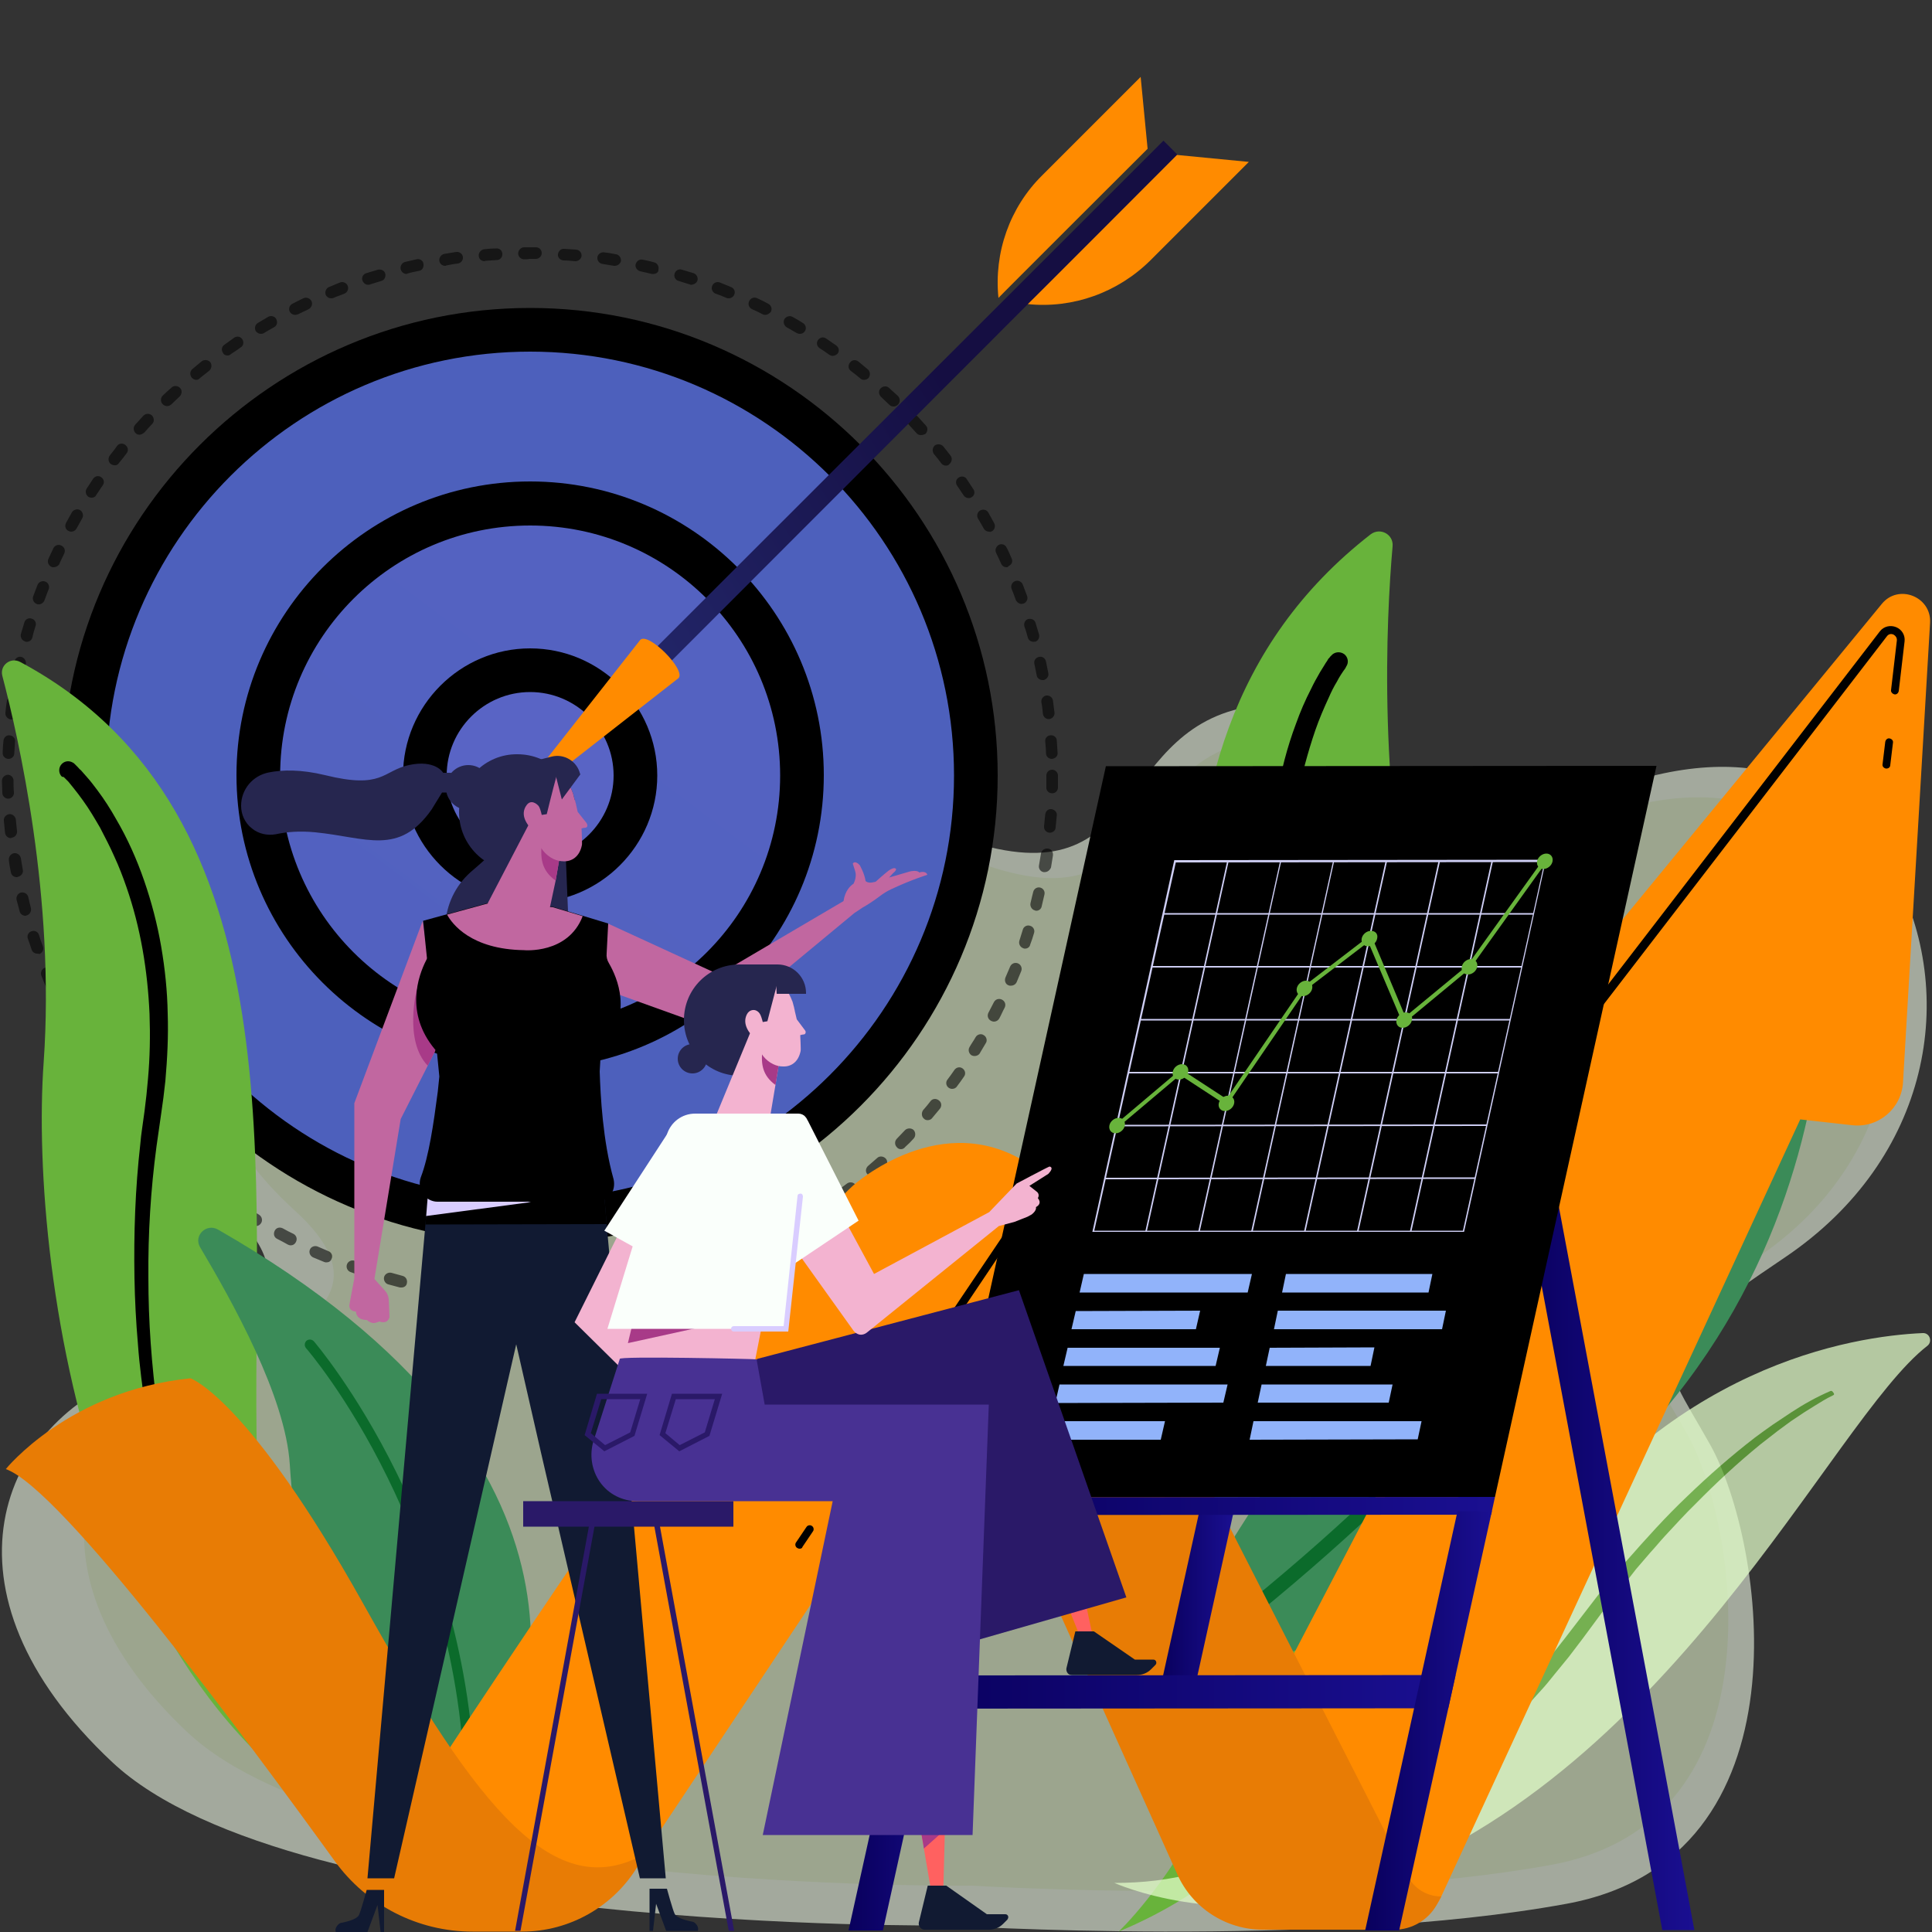 <?xml version="1.0" encoding="utf-8"?>
<!-- Generator: Adobe Illustrator 26.3.1, SVG Export Plug-In . SVG Version: 6.00 Build 0)  -->
<svg version="1.1" id="Layer_1" xmlns="http://www.w3.org/2000/svg" xmlns:xlink="http://www.w3.org/1999/xlink" x="0px" y="0px"
	 viewBox="0 0 500 500" style="enable-background:new 0 0 500 500;" xml:space="preserve">
<rect x="0" y="0" width="500" height="500" fill="#333333" stroke="none"/>
<style type="text/css">
	.st0{opacity:0.6;}
	.st1{fill:#EEF9E4;}
	.st2{fill:#E2F2CC;}
	.st3{fill:#68B33B;}
	.st4{opacity:0.57;enable-background:new    ;}
	.st5{fill:#4D60BC;}
	.st6{opacity:0.1;fill:url(#SVGID_1_);enable-background:new    ;}
	.st7{opacity:0.1;fill:url(#SVGID_00000031196187909855629260000004492702839543241146_);enable-background:new    ;}
	.st8{fill:url(#SVGID_00000053546897603684289090000010430558135748001938_);}
	.st9{fill:#FF8B00;}
	.st10{fill:#3B8B58;}
	.st11{fill:#0B6B2B;}
	.st12{opacity:0.74;}
	.st13{fill:#E1FCC8;}
	.st14{fill:#E87C05;}
	.st15{fill:#423F63;}
	.st16{fill:#C167A0;}
	.st17{fill:#A83A88;}
	.st18{fill:#111A32;}
	.st19{fill:#26264F;}
	.st20{fill:#D9CDFF;}
	.st21{fill:url(#SVGID_00000120561228526684456030000001962015259556139394_);}
	.st22{fill:url(#SVGID_00000115484469911863233260000002918267446550546823_);}
	.st23{fill:url(#SVGID_00000103233312436994430490000010332053036271599786_);}
	.st24{fill:url(#SVGID_00000167382026827676378680000005491964769744182202_);}
	.st25{fill:#CECEF4;}
	.st26{fill:#91B3FA;}
	.st27{fill:url(#SVGID_00000177486288723497753510000001916273554640100236_);}
	.st28{fill:url(#SVGID_00000161625570390649216490000016354940586317030812_);}
	.st29{fill:#FF6160;}
	.st30{fill:#F3B3D0;}
	.st31{fill:#2A1968;}
	.st32{fill:#FAFFFB;}
	.st33{fill:#483193;}
</style>
<g>
	<g id="a">
		<g>
			<g>
				<g class="st0">
					<path class="st1" d="M245.2,498.3c0,0-169.1,2-216.2-42.3c-47.1-44.2-29.4-88.3,6.7-100.8c36.1-12.5,42.2-25.5,22.8-43
						c-19.4-17.5-44-53.5-3.1-89.6s87.6,15.8,124.2,8.9c36.6-6.9,22.1-30.1,70.2-14.1c48.1,16,37.5-30.6,76.2-34.9
						c38.7-4.2,34.7,48.6,74.5,28.6c39.8-19.9,72.3-17.2,89.4,14.5c17.1,31.7,9.7,74.3-27.8,99.7c-37.5,25.4-33.5,23.7-19.5,48.6
						c14,25,26.6,107.1-37.2,118.8S245.2,498.3,245.2,498.3L245.2,498.3z"/>
					<path class="st2" d="M251.5,488c0,0-158.8,1.9-203-39.7s-27.6-82.9,6.3-94.7c33.9-11.7,39.6-23.9,21.4-40.4S34.8,263,73.2,229
						c38.4-33.9,82.3,14.8,116.6,8.3s20.7-28.3,65.9-13.2s35.2-28.8,71.5-32.8c36.3-4,32.6,45.6,69.9,26.9s67.9-16.1,83.9,13.6
						c16.1,29.7,9.1,69.8-26.1,93.6c-35.2,23.9-31.5,22.2-18.3,45.7c13.2,23.4,25,100.5-35,111.5S251.5,488,251.5,488L251.5,488z"/>
				</g>
				<g>
					<path class="st3" d="M289.5,499.9c0,0,48.8-45.7,37-125.2c-11.5-77.2-44.4-179.9,28.2-236.4c2.5-1.9,6,0,5.7,3.1
						c-1.6,18.2-4.1,65.4,7.2,111.2C382.1,311.2,387.5,459.1,289.5,499.9L289.5,499.9z"/>
					<path d="M348.2,172.9l-0.2,0.3c-0.1,0.1-0.2,0.3-0.3,0.4c-0.2,0.3-0.4,0.6-0.6,0.9c-0.4,0.6-0.8,1.3-1.1,1.9
						c-0.8,1.3-1.5,2.7-2.1,4.1c-1.3,2.8-2.5,5.6-3.5,8.5c-1,2.9-1.9,5.9-2.7,8.9c-0.8,3-1.4,6-1.9,9.1c-2,12.2-2,24.8-0.4,37.1
						c0.8,6.2,2.1,12.3,3.6,18.3l1.2,4.5l1.4,4.5l1.4,4.6c0.5,1.5,1,3,1.4,4.6c3.6,12.3,6.2,24.8,8.1,37.4c1,6.3,1.7,12.6,2.2,19
						c0.5,6.4,0.9,12.7,1,19.1c0.1,6.4,0,12.8-0.3,19.1c-0.4,6.4-0.9,12.7-1.7,19c-0.8,6.3-1.9,12.6-3.2,18.8
						c-1.3,6.2-3,12.4-5,18.4c-1.9,6.1-4.3,12-6.9,17.8c-2.7,5.8-5.7,11.4-9.2,16.7c3.3-5.4,6.1-11.1,8.6-16.9s4.6-11.8,6.3-17.9
						c1.8-6.1,3.2-12.2,4.4-18.4c1.2-6.2,2.1-12.5,2.7-18.7c0.6-6.3,1-12.6,1.2-18.9c0.1-6.3,0.1-12.6-0.1-18.9
						c-0.3-6.3-0.7-12.6-1.4-18.9c-0.7-6.3-1.5-12.5-2.6-18.7c-2.1-12.4-5-24.7-8.7-36.7c-0.5-1.5-0.9-3-1.4-4.5
						c-0.5-1.5-1-3-1.5-4.5l-1.5-4.6l-1.3-4.6c-1.7-6.2-3-12.5-3.9-18.9c-0.9-6.4-1.4-12.9-1.4-19.3c0-6.5,0.6-12.9,1.6-19.4
						c1.1-6.4,2.7-12.7,5-18.8c1.1-3.1,2.4-6.1,3.9-9c0.7-1.5,1.5-2.9,2.3-4.3c0.4-0.7,0.9-1.4,1.3-2.1c0.2-0.4,0.5-0.7,0.7-1.1
						c0.1-0.2,0.2-0.4,0.4-0.5l0.2-0.3l0.3-0.3c0.8-1,2.3-1.2,3.4-0.4c1,0.8,1.2,2.2,0.5,3.2L348.2,172.9L348.2,172.9z"/>
				</g>
				<g>
					<g>
						<path class="st4" d="M134.3,337.3L134.3,337.3c-1.1,0-2.1-0.1-3.1-0.1c-0.9,0-1.5-0.8-1.5-1.6s0.8-1.5,1.6-1.5
							c1,0,2,0.1,3,0.1c0.9,0,1.5,0.7,1.5,1.6C135.8,336.7,135.2,337.4,134.3,337.3L134.3,337.3z M141.5,337.3
							c-0.8,0-1.5-0.7-1.5-1.5c0-0.9,0.6-1.6,1.5-1.6c1,0,2-0.1,3-0.1c0.8,0,1.6,0.6,1.6,1.5c0.1,0.9-0.6,1.6-1.4,1.6
							C143.6,337.2,142.6,337.3,141.5,337.3L141.5,337.3L141.5,337.3z M124.1,336.7c0,0-0.1,0-0.2,0c-1-0.1-2.1-0.2-3.1-0.3
							c-0.8-0.1-1.4-0.9-1.3-1.7c0.1-0.8,0.9-1.4,1.7-1.3c1,0.1,2,0.2,3,0.3c0.8,0.1,1.5,0.8,1.4,1.7
							C125.5,336.2,124.9,336.8,124.1,336.7L124.1,336.7z M151.7,336.6c-0.8,0-1.4-0.6-1.5-1.4c-0.1-0.8,0.5-1.6,1.4-1.7
							c1-0.1,2-0.2,3-0.4c0.8-0.1,1.6,0.5,1.7,1.3c0.1,0.8-0.5,1.6-1.3,1.7c-1,0.1-2.1,0.2-3.1,0.4
							C151.8,336.6,151.8,336.6,151.7,336.6L151.7,336.6z M113.9,335.4c-0.1,0-0.2,0-0.3,0c-1-0.2-2-0.4-3.1-0.6
							c-0.8-0.2-1.4-1-1.2-1.8c0.2-0.8,1-1.4,1.8-1.2c1,0.2,2,0.4,3,0.5c0.8,0.1,1.4,0.9,1.2,1.8
							C115.3,334.8,114.7,335.4,113.9,335.4L113.9,335.4z M161.9,335.1c-0.7,0-1.4-0.5-1.5-1.3c-0.1-0.8,0.4-1.6,1.2-1.8
							c1-0.2,2-0.4,3-0.6c0.8-0.2,1.6,0.4,1.8,1.2c0.2,0.8-0.4,1.6-1.2,1.8c-1,0.2-2,0.4-3.1,0.6C162,335.1,161.9,335.1,161.9,335.1
							z M103.9,333.2c-0.1,0-0.2,0-0.4,0c-1-0.3-2-0.5-3-0.8c-0.8-0.2-1.3-1.1-1.1-1.9s1.1-1.3,1.9-1.1c1,0.3,1.9,0.5,2.9,0.8
							c0.8,0.2,1.3,1,1.1,1.9C105.2,332.8,104.6,333.2,103.9,333.2L103.9,333.2z M171.9,332.9c-0.7,0-1.3-0.5-1.5-1.1
							c-0.2-0.8,0.3-1.7,1.1-1.9c1-0.3,2-0.5,2.9-0.8c0.8-0.2,1.7,0.2,1.9,1c0.2,0.8-0.2,1.7-1.1,1.9c-1,0.3-2,0.6-3,0.8
							C172.1,332.9,172,332.9,171.9,332.9L171.9,332.9z M94.1,330.3c-0.2,0-0.3,0-0.5-0.1c-1-0.3-2-0.7-2.9-1
							c-0.8-0.3-1.2-1.2-0.9-2s1.2-1.2,2-0.9c1,0.4,1.9,0.7,2.9,1c0.8,0.3,1.2,1.1,1,2C95.3,329.9,94.7,330.4,94.1,330.3L94.1,330.3
							z M181.6,329.9c-0.6,0-1.2-0.4-1.4-1c-0.3-0.8,0.1-1.7,0.9-2c1-0.3,1.9-0.7,2.9-1c0.8-0.3,1.7,0.1,2,0.9
							c0.3,0.8-0.1,1.7-0.9,2c-1,0.4-1.9,0.7-2.9,1.1C182,329.9,181.8,329.9,181.6,329.9L181.6,329.9z M84.5,326.7
							c-0.2,0-0.4,0-0.6-0.1c-1-0.4-1.9-0.8-2.9-1.2c-0.8-0.4-1.1-1.3-0.8-2c0.3-0.8,1.3-1.1,2-0.8c0.9,0.4,1.9,0.8,2.8,1.2
							c0.8,0.3,1.2,1.2,0.8,2C85.6,326.4,85.1,326.7,84.5,326.7L84.5,326.7z M191.2,326.2c-0.6,0-1.2-0.3-1.4-0.9
							c-0.3-0.8,0-1.7,0.8-2c0.9-0.4,1.9-0.8,2.8-1.2c0.8-0.4,1.7,0,2,0.8s0,1.7-0.8,2c-0.9,0.4-1.9,0.9-2.8,1.3
							C191.6,326.1,191.4,326.2,191.2,326.2L191.2,326.2z M75.2,322.3c-0.2,0-0.5-0.1-0.7-0.2c-0.9-0.5-1.8-1-2.8-1.5
							c-0.8-0.4-1-1.3-0.6-2.1c0.4-0.8,1.3-1,2.1-0.6c0.9,0.5,1.8,1,2.7,1.4c0.8,0.4,1.1,1.3,0.7,2.1
							C76.3,322,75.8,322.3,75.2,322.3L75.2,322.3z M200.4,321.7c-0.6,0-1.1-0.3-1.4-0.8c-0.4-0.8-0.1-1.7,0.6-2.1
							c0.9-0.5,1.8-1,2.7-1.5c0.7-0.4,1.7-0.1,2.1,0.6s0.1,1.7-0.6,2.1c-0.9,0.5-1.8,1-2.7,1.5C200.9,321.7,200.6,321.7,200.4,321.7
							L200.4,321.7z M66.3,317.3c-0.3,0-0.6-0.1-0.8-0.2c-0.9-0.5-1.8-1.1-2.6-1.7c-0.7-0.5-0.9-1.4-0.5-2.1s1.4-0.9,2.1-0.5
							c0.8,0.5,1.7,1.1,2.6,1.6c0.7,0.5,0.9,1.4,0.5,2.1C67.3,317,66.8,317.3,66.3,317.3L66.3,317.3z M209.2,316.6
							c-0.5,0-1-0.2-1.3-0.7c-0.4-0.7-0.2-1.7,0.5-2.1c0.9-0.5,1.7-1.1,2.6-1.6c0.7-0.5,1.7-0.3,2.1,0.4s0.3,1.7-0.4,2.1
							c-0.9,0.6-1.7,1.1-2.6,1.7C209.8,316.5,209.5,316.6,209.2,316.6z M57.7,311.6c-0.3,0-0.6-0.1-0.9-0.3
							c-0.8-0.6-1.7-1.2-2.5-1.9c-0.7-0.5-0.8-1.5-0.3-2.2c0.5-0.7,1.5-0.8,2.2-0.3c0.8,0.6,1.6,1.2,2.4,1.8
							c0.7,0.5,0.8,1.5,0.3,2.1C58.7,311.3,58.2,311.6,57.7,311.6L57.7,311.6z M217.7,310.8c-0.5,0-0.9-0.2-1.2-0.6
							c-0.5-0.7-0.4-1.6,0.3-2.1c0.8-0.6,1.6-1.2,2.4-1.8c0.7-0.5,1.6-0.4,2.2,0.3c0.5,0.7,0.4,1.6-0.3,2.2
							c-0.8,0.6-1.6,1.3-2.5,1.9C218.3,310.7,218,310.8,217.7,310.8z M49.7,305.2c-0.3,0-0.7-0.1-1-0.4c-0.8-0.7-1.6-1.4-2.3-2
							c-0.6-0.6-0.7-1.5-0.1-2.2c0.6-0.6,1.5-0.7,2.2-0.1c0.8,0.7,1.5,1.3,2.3,2c0.7,0.5,0.7,1.5,0.2,2.2
							C50.6,305,50.1,305.2,49.7,305.2L49.7,305.2z M225.7,304.4c-0.4,0-0.9-0.2-1.2-0.5c-0.6-0.6-0.5-1.6,0.2-2.2
							c0.8-0.7,1.5-1.3,2.3-2c0.6-0.6,1.6-0.5,2.2,0.1c0.6,0.6,0.5,1.6-0.1,2.2c-0.8,0.7-1.5,1.4-2.3,2.1
							C226.4,304.3,226,304.4,225.7,304.4L225.7,304.4z M42.1,298.3c-0.4,0-0.8-0.1-1.1-0.5c-0.7-0.7-1.5-1.5-2.2-2.2
							c-0.6-0.6-0.6-1.6,0-2.2c0.6-0.6,1.6-0.6,2.2,0c0.7,0.7,1.4,1.5,2.1,2.2c0.6,0.6,0.6,1.6,0,2.2
							C42.9,298.1,42.5,298.3,42.1,298.3L42.1,298.3z M233.2,297.4c-0.4,0-0.8-0.1-1.1-0.5c-0.6-0.6-0.6-1.6,0-2.2
							c0.7-0.7,1.4-1.5,2.1-2.2c0.6-0.6,1.6-0.6,2.2-0.1c0.6,0.6,0.6,1.6,0.1,2.2c-0.7,0.8-1.4,1.5-2.2,2.2
							C234,297.2,233.6,297.4,233.2,297.4L233.2,297.4z M35.1,290.8c-0.4,0-0.9-0.2-1.2-0.5c-0.7-0.8-1.3-1.6-2-2.4
							c-0.5-0.6-0.5-1.6,0.2-2.2c0.7-0.5,1.6-0.5,2.2,0.2c0.7,0.8,1.3,1.5,2,2.3c0.6,0.6,0.5,1.6-0.2,2.2
							C35.9,290.7,35.5,290.8,35.1,290.8L35.1,290.8z M240.1,289.9c-0.4,0-0.7-0.1-1-0.4c-0.6-0.5-0.7-1.5-0.2-2.2
							c0.7-0.8,1.3-1.5,1.9-2.3c0.5-0.7,1.5-0.8,2.2-0.2c0.7,0.5,0.8,1.5,0.2,2.2c-0.7,0.8-1.3,1.6-2,2.4
							C241,289.7,240.5,289.9,240.1,289.9L240.1,289.9z M28.7,282.8c-0.5,0-0.9-0.2-1.2-0.6c-0.6-0.8-1.2-1.7-1.8-2.5
							c-0.5-0.7-0.3-1.6,0.4-2.1c0.7-0.5,1.6-0.3,2.1,0.4c0.6,0.8,1.2,1.6,1.8,2.5c0.5,0.7,0.4,1.6-0.3,2.1
							C29.3,282.7,29,282.8,28.7,282.8L28.7,282.8z M246.4,281.8c-0.3,0-0.6-0.1-0.9-0.3c-0.7-0.5-0.8-1.5-0.3-2.1
							c0.6-0.8,1.2-1.6,1.8-2.5c0.5-0.7,1.4-0.9,2.1-0.4s0.9,1.4,0.4,2.1c-0.6,0.9-1.2,1.7-1.8,2.5
							C247.4,281.6,246.9,281.8,246.4,281.8L246.4,281.8z M22.9,274.4c-0.5,0-1-0.2-1.3-0.7c-0.5-0.9-1.1-1.8-1.6-2.6
							c-0.4-0.7-0.2-1.7,0.5-2.1c0.7-0.4,1.7-0.2,2.1,0.5c0.5,0.9,1,1.7,1.6,2.6c0.5,0.7,0.2,1.7-0.5,2.1
							C23.5,274.3,23.2,274.4,22.9,274.4L22.9,274.4z M252.2,273.3c-0.3,0-0.6-0.1-0.8-0.2c-0.7-0.5-0.9-1.4-0.5-2.1
							c0.5-0.9,1.1-1.7,1.6-2.6c0.4-0.7,1.4-1,2.1-0.5c0.7,0.4,1,1.4,0.5,2.1c-0.5,0.9-1.1,1.8-1.6,2.7
							C253.2,273.1,252.7,273.3,252.2,273.3L252.2,273.3z M17.8,265.5c-0.5,0-1.1-0.3-1.4-0.8c-0.5-0.9-1-1.8-1.4-2.8
							c-0.4-0.8-0.1-1.7,0.7-2.1s1.7-0.1,2.1,0.7c0.5,0.9,0.9,1.8,1.4,2.7c0.4,0.8,0.1,1.7-0.6,2.1C18.3,265.5,18,265.5,17.8,265.5
							L17.8,265.5z M257.2,264.4c-0.2,0-0.5-0.1-0.7-0.2c-0.8-0.4-1.1-1.3-0.7-2.1c0.5-0.9,0.9-1.8,1.4-2.7c0.4-0.8,1.3-1.1,2.1-0.7
							c0.8,0.4,1.1,1.3,0.7,2.1c-0.5,0.9-0.9,1.9-1.4,2.8C258.3,264.1,257.8,264.4,257.2,264.4L257.2,264.4z M13.3,256.3
							c-0.6,0-1.2-0.3-1.4-0.9c-0.4-0.9-0.8-1.9-1.2-2.9c-0.3-0.8,0.1-1.7,0.8-2c0.8-0.3,1.7,0.1,2,0.8c0.4,0.9,0.8,1.9,1.2,2.8
							c0.3,0.8,0,1.7-0.8,2C13.7,256.3,13.5,256.4,13.3,256.3L13.3,256.3z M261.6,255.1c-0.2,0-0.4,0-0.6-0.1
							c-0.8-0.3-1.1-1.2-0.8-2c0.4-0.9,0.8-1.9,1.2-2.8c0.3-0.8,1.2-1.2,2-0.9s1.2,1.2,0.9,2c-0.4,1-0.8,1.9-1.2,2.9
							C262.8,254.8,262.2,255.1,261.6,255.1L261.6,255.1z M9.6,246.8c-0.6,0-1.2-0.4-1.4-1c-0.3-1-0.7-2-1-2.9
							c-0.3-0.8,0.2-1.7,1-1.9c0.8-0.3,1.7,0.2,1.9,1c0.3,1,0.6,1.9,1,2.9c0.3,0.8-0.1,1.7-0.9,2C9.9,246.8,9.8,246.8,9.6,246.8
							L9.6,246.8z M265.3,245.5c-0.2,0-0.3,0-0.5-0.1c-0.8-0.3-1.2-1.1-1-1.9c0.3-1,0.6-1.9,0.9-2.9c0.2-0.8,1.1-1.3,1.9-1
							c0.8,0.2,1.3,1.1,1,1.9c-0.3,1-0.6,2-1,3C266.5,245.1,265.9,245.5,265.3,245.5L265.3,245.5z M6.6,237c-0.7,0-1.3-0.4-1.5-1.1
							c-0.3-1-0.5-2-0.8-3c-0.2-0.8,0.3-1.7,1.1-1.9c0.8-0.2,1.7,0.3,1.9,1.1c0.2,1,0.5,2,0.7,2.9c0.2,0.8-0.3,1.7-1.1,1.9
							C6.8,237,6.7,237,6.6,237L6.6,237z M268.2,235.7c-0.1,0-0.2,0-0.4-0.1c-0.8-0.2-1.3-1.1-1.1-1.9c0.2-1,0.5-2,0.7-2.9
							c0.2-0.8,1-1.3,1.8-1.1c0.8,0.2,1.3,1,1.1,1.8c-0.2,1-0.5,2-0.7,3C269.5,235.2,268.9,235.7,268.2,235.7L268.2,235.7z M4.3,227
							c-0.7,0-1.4-0.5-1.5-1.3c-0.2-1-0.4-2-0.5-3.1c-0.1-0.8,0.4-1.6,1.3-1.8c0.8-0.1,1.6,0.4,1.8,1.3c0.2,1,0.3,2,0.5,3
							c0.2,0.8-0.4,1.6-1.2,1.8C4.5,227,4.4,227,4.3,227L4.3,227z M270.4,225.7c-0.1,0-0.2,0-0.3,0c-0.8-0.1-1.4-0.9-1.2-1.8
							c0.2-1,0.3-2,0.5-3c0.1-0.8,0.9-1.4,1.8-1.3s1.4,0.9,1.3,1.8c-0.2,1-0.3,2.1-0.5,3.1C271.7,225.2,271.1,225.7,270.4,225.7
							L270.4,225.7z M2.8,216.9c-0.8,0-1.4-0.6-1.5-1.4c-0.1-1-0.2-2.1-0.3-3.1c-0.1-0.9,0.6-1.6,1.4-1.7s1.6,0.6,1.7,1.4
							c0.1,1,0.2,2,0.3,3c0.1,0.8-0.5,1.6-1.4,1.7C2.9,216.9,2.9,216.9,2.8,216.9L2.8,216.9z M271.7,215.5c0,0-0.1,0-0.1,0
							c-0.9-0.1-1.5-0.8-1.4-1.7c0.1-1,0.2-2,0.3-3c0.1-0.9,0.8-1.5,1.6-1.4s1.5,0.8,1.4,1.6c-0.1,1-0.2,2.1-0.3,3.1
							C273.2,214.9,272.5,215.5,271.7,215.5L271.7,215.5z M2.1,206.7c-0.8,0-1.5-0.7-1.5-1.5c0-1-0.1-2.1-0.1-3.1
							c0-0.9,0.7-1.5,1.5-1.6h0c0.8,0,1.5,0.7,1.5,1.5c0,1,0,2,0.1,3C3.7,205.9,3,206.7,2.1,206.7L2.1,206.7L2.1,206.7z
							 M272.3,205.3L272.3,205.3c-0.9,0-1.6-0.7-1.5-1.6c0-1,0-2,0-3c0-0.9,0.7-1.5,1.5-1.5s1.5,0.7,1.5,1.5c0,1,0,2.1,0,3.1
							C273.8,204.6,273.2,205.3,272.3,205.3L272.3,205.3z M2.2,196.4C2.2,196.4,2.1,196.4,2.2,196.4c-0.9,0-1.6-0.8-1.5-1.6
							c0-1,0.1-2.1,0.2-3.1c0.1-0.9,0.8-1.5,1.6-1.4c0.9,0.1,1.5,0.8,1.4,1.6c-0.1,1-0.1,2-0.2,3C3.7,195.8,3,196.4,2.2,196.4
							L2.2,196.4z M272.2,196.4c-0.8,0-1.5-0.6-1.5-1.5c0-1-0.1-2-0.2-3c-0.1-0.9,0.6-1.6,1.4-1.6c0.9-0.1,1.6,0.6,1.6,1.4
							c0.1,1,0.1,2.1,0.2,3.1C273.8,195.6,273.2,196.3,272.2,196.4C272.3,196.4,272.3,196.4,272.2,196.4L272.2,196.4z M3,186.2
							c-0.1,0-0.1,0-0.2,0c-0.8-0.1-1.5-0.9-1.4-1.7c0.1-1,0.2-2.1,0.4-3.1c0.1-0.8,0.9-1.4,1.7-1.3c0.8,0.1,1.4,0.9,1.3,1.7
							c-0.1,1-0.3,2-0.4,3C4.4,185.6,3.7,186.2,3,186.2z M271.4,186.1c-0.8,0-1.4-0.6-1.5-1.4c-0.1-1-0.2-2-0.4-3
							c-0.1-0.8,0.5-1.6,1.3-1.7c0.8-0.1,1.6,0.5,1.7,1.3c0.1,1,0.3,2.1,0.4,3.1c0.1,0.8-0.5,1.6-1.4,1.7
							C271.5,186.1,271.5,186.1,271.4,186.1L271.4,186.1z M4.6,176.1c-0.1,0-0.2,0-0.3,0c-0.8-0.2-1.4-1-1.2-1.8
							c0.2-1,0.4-2,0.6-3.1c0.2-0.8,1-1.4,1.8-1.2c0.8,0.2,1.3,1,1.2,1.8c-0.2,1-0.4,2-0.6,3C5.9,175.6,5.3,176.1,4.6,176.1
							L4.6,176.1z M269.8,176c-0.7,0-1.4-0.5-1.5-1.2c-0.2-1-0.4-2-0.6-3c-0.2-0.8,0.3-1.6,1.2-1.8c0.8-0.2,1.6,0.3,1.8,1.2
							c0.2,1,0.4,2,0.6,3c0.2,0.8-0.4,1.6-1.2,1.8C270,176,269.9,176,269.8,176L269.8,176z M6.9,166.1c-0.1,0-0.3,0-0.4-0.1
							c-0.8-0.2-1.3-1.1-1.1-1.9c0.3-1,0.6-2,0.9-3c0.2-0.8,1.1-1.3,1.9-1c0.8,0.2,1.3,1.1,1,1.9c-0.3,1-0.6,1.9-0.8,2.9
							C8.2,165.7,7.6,166.1,6.9,166.1L6.9,166.1z M267.5,166.1c-0.7,0-1.3-0.4-1.5-1.1c-0.3-1-0.5-1.9-0.9-2.9
							c-0.2-0.8,0.2-1.7,1-1.9c0.8-0.2,1.7,0.2,1.9,1c0.3,1,0.6,2,0.9,3c0.2,0.8-0.2,1.7-1.1,1.9C267.7,166,267.6,166.1,267.5,166.1
							L267.5,166.1z M10,156.4c-0.2,0-0.4,0-0.5-0.1c-0.8-0.3-1.2-1.2-0.9-2c0.4-1,0.7-1.9,1.1-2.9c0.3-0.8,1.2-1.2,2-0.9
							s1.2,1.2,0.9,2c-0.4,0.9-0.7,1.9-1.1,2.9C11.2,156,10.7,156.4,10,156.4L10,156.4z M264.4,156.3c-0.6,0-1.2-0.4-1.5-1
							c-0.3-0.9-0.7-1.9-1.1-2.9c-0.3-0.8,0.1-1.7,0.9-2c0.8-0.3,1.7,0.1,2,0.9c0.4,1,0.7,1.9,1.1,2.9c0.3,0.8-0.1,1.7-0.9,2
							C264.7,156.2,264.5,156.3,264.4,156.3L264.4,156.3z M13.9,146.8c-0.2,0-0.4,0-0.6-0.1c-0.8-0.4-1.1-1.3-0.8-2
							c0.4-0.9,0.9-1.9,1.3-2.8c0.4-0.8,1.3-1.1,2.1-0.7c0.8,0.4,1.1,1.3,0.7,2.1c-0.4,0.9-0.9,1.8-1.3,2.8
							C15,146.5,14.4,146.8,13.9,146.8z M260.5,146.8c-0.6,0-1.1-0.3-1.4-0.9c-0.4-0.9-0.8-1.8-1.3-2.8c-0.4-0.8,0-1.7,0.7-2.1
							c0.8-0.4,1.7,0,2,0.7c0.5,0.9,0.9,1.9,1.3,2.8c0.4,0.8,0,1.7-0.8,2C261,146.7,260.7,146.8,260.5,146.8L260.5,146.8z
							 M256,137.6c-0.6,0-1.1-0.3-1.4-0.8c-0.5-0.9-1-1.8-1.5-2.6c-0.4-0.7-0.2-1.7,0.6-2.1c0.7-0.4,1.7-0.2,2.1,0.6
							c0.5,0.9,1,1.8,1.5,2.7c0.4,0.8,0.1,1.7-0.6,2.1C256.5,137.6,256.2,137.7,256,137.6L256,137.6z M18.4,137.6
							c-0.2,0-0.5-0.1-0.7-0.2c-0.8-0.4-1-1.3-0.6-2.1c0.5-0.9,1-1.8,1.5-2.7c0.4-0.7,1.4-1,2.1-0.6s1,1.4,0.6,2.1
							c-0.5,0.9-1,1.8-1.5,2.7C19.5,137.3,19,137.6,18.4,137.6L18.4,137.6z M250.7,128.9c-0.5,0-1-0.2-1.3-0.7
							c-0.6-0.8-1.1-1.7-1.7-2.5c-0.5-0.7-0.3-1.7,0.4-2.1c0.7-0.5,1.7-0.3,2.1,0.4c0.6,0.9,1.1,1.7,1.7,2.6
							c0.5,0.7,0.3,1.7-0.5,2.1C251.3,128.8,251,128.9,250.7,128.9L250.7,128.9z M23.7,128.8c-0.3,0-0.6-0.1-0.8-0.2
							c-0.7-0.5-0.9-1.4-0.5-2.1c0.6-0.9,1.1-1.7,1.7-2.6c0.5-0.7,1.4-0.9,2.1-0.4c0.7,0.5,0.9,1.4,0.4,2.1
							c-0.6,0.8-1.1,1.7-1.7,2.5C24.7,128.6,24.2,128.8,23.7,128.8L23.7,128.8z M244.8,120.5c-0.5,0-0.9-0.2-1.2-0.6
							c-0.6-0.8-1.2-1.6-1.9-2.4c-0.5-0.7-0.4-1.6,0.2-2.2c0.7-0.5,1.6-0.4,2.2,0.2c0.6,0.8,1.3,1.6,1.9,2.4
							c0.5,0.7,0.4,1.6-0.3,2.2C245.5,120.4,245.2,120.5,244.8,120.5L244.8,120.5z M29.6,120.4c-0.3,0-0.6-0.1-0.9-0.3
							c-0.7-0.5-0.8-1.5-0.3-2.2c0.6-0.8,1.3-1.6,1.9-2.5c0.5-0.7,1.5-0.8,2.2-0.2s0.8,1.5,0.2,2.2c-0.6,0.8-1.2,1.6-1.9,2.4
							C30.5,120.3,30,120.5,29.6,120.4L29.6,120.4z M238.3,112.6c-0.4,0-0.9-0.2-1.1-0.5c-0.7-0.8-1.4-1.5-2-2.2
							c-0.6-0.6-0.5-1.6,0.1-2.2c0.6-0.6,1.6-0.5,2.2,0.1c0.7,0.8,1.4,1.5,2.1,2.3c0.6,0.6,0.5,1.6-0.1,2.2
							C239.1,112.5,238.7,112.6,238.3,112.6z M36.1,112.5c-0.4,0-0.7-0.1-1-0.4c-0.6-0.6-0.7-1.5-0.1-2.2c0.7-0.8,1.4-1.5,2.1-2.3
							c0.6-0.6,1.5-0.7,2.2-0.1c0.6,0.6,0.7,1.6,0.1,2.2c-0.7,0.7-1.4,1.5-2,2.2C36.9,112.3,36.5,112.5,36.1,112.5z M231.3,105.2
							c-0.4,0-0.8-0.1-1.1-0.4c-0.7-0.7-1.5-1.4-2.2-2.1c-0.6-0.6-0.7-1.6-0.1-2.2c0.6-0.6,1.6-0.7,2.2-0.1c0.8,0.7,1.5,1.4,2.3,2.1
							c0.6,0.6,0.6,1.6,0,2.2C232.1,105,231.7,105.2,231.3,105.2L231.3,105.2z M43.2,105.1c-0.4,0-0.8-0.2-1.1-0.5
							c-0.6-0.6-0.6-1.6,0-2.2c0.7-0.7,1.5-1.4,2.3-2.1c0.6-0.6,1.6-0.5,2.2,0.1c0.6,0.6,0.5,1.6-0.1,2.2c-0.7,0.7-1.5,1.4-2.2,2.1
							C43.9,105,43.6,105.1,43.2,105.1L43.2,105.1z M223.6,98.3c-0.4,0-0.7-0.1-1-0.4c-0.8-0.7-1.6-1.3-2.4-1.9
							c-0.7-0.5-0.8-1.5-0.2-2.2c0.5-0.7,1.5-0.8,2.2-0.2c0.8,0.7,1.6,1.3,2.4,2c0.6,0.5,0.7,1.5,0.2,2.2
							C224.5,98.1,224.1,98.3,223.6,98.3L223.6,98.3z M50.8,98.3c-0.4,0-0.9-0.2-1.2-0.6c-0.5-0.7-0.5-1.6,0.2-2.2
							c0.8-0.7,1.6-1.3,2.4-2c0.7-0.5,1.6-0.4,2.2,0.2c0.5,0.7,0.4,1.6-0.2,2.2c-0.8,0.6-1.6,1.3-2.4,1.9
							C51.5,98.2,51.1,98.3,50.8,98.3L50.8,98.3z M215.5,92.1c-0.3,0-0.6-0.1-0.9-0.3c-0.8-0.6-1.7-1.2-2.5-1.7
							c-0.7-0.5-0.9-1.4-0.4-2.1c0.5-0.7,1.4-0.9,2.1-0.4c0.9,0.6,1.7,1.2,2.6,1.8c0.7,0.5,0.9,1.4,0.4,2.1
							C216.5,91.8,216,92.1,215.5,92.1L215.5,92.1z M58.9,92c-0.5,0-1-0.2-1.2-0.7c-0.5-0.7-0.3-1.7,0.4-2.1
							c0.8-0.6,1.7-1.2,2.5-1.8c0.7-0.5,1.7-0.3,2.1,0.4c0.5,0.7,0.3,1.7-0.4,2.1c-0.8,0.6-1.7,1.2-2.5,1.7
							C59.5,91.9,59.2,92,58.9,92L58.9,92z M207,86.4c-0.3,0-0.6-0.1-0.8-0.2c-0.9-0.5-1.7-1-2.6-1.5c-0.7-0.4-1-1.4-0.6-2.1
							s1.4-1,2.1-0.6c0.9,0.5,1.8,1,2.7,1.6c0.7,0.4,1,1.4,0.5,2.1C208,86.2,207.5,86.4,207,86.4L207,86.4z M67.5,86.4
							c-0.5,0-1-0.3-1.3-0.7c-0.4-0.7-0.2-1.7,0.5-2.1c0.9-0.5,1.8-1.1,2.7-1.6c0.7-0.4,1.7-0.2,2.1,0.6s0.2,1.7-0.6,2.1
							c-0.9,0.5-1.8,1-2.6,1.5C68,86.4,67.7,86.4,67.5,86.4L67.5,86.4z M198,81.5c-0.2,0-0.5-0.1-0.7-0.2c-0.9-0.5-1.8-0.9-2.7-1.3
							c-0.8-0.4-1.1-1.3-0.7-2.1c0.4-0.8,1.3-1.1,2.1-0.7c0.9,0.4,1.9,0.9,2.8,1.4c0.8,0.4,1.1,1.3,0.7,2.1
							C199.1,81.2,198.5,81.5,198,81.5z M76.4,81.5c-0.6,0-1.1-0.3-1.4-0.8c-0.4-0.8-0.1-1.7,0.7-2.1c0.9-0.5,1.8-0.9,2.8-1.4
							c0.8-0.4,1.7,0,2.1,0.7c0.4,0.8,0,1.7-0.7,2.1c-0.9,0.4-1.8,0.9-2.7,1.3C76.9,81.4,76.6,81.5,76.4,81.5L76.4,81.5z M85.7,77.2
							c-0.6,0-1.2-0.4-1.4-0.9c-0.3-0.8,0.1-1.7,0.8-2c1-0.4,1.9-0.8,2.9-1.2c0.8-0.3,1.7,0.1,2,0.9s-0.1,1.7-0.9,2
							c-0.9,0.4-1.9,0.7-2.8,1.1C86.1,77.2,85.9,77.2,85.7,77.2L85.7,77.2z M188.6,77.2c-0.2,0-0.4,0-0.6-0.1
							c-0.9-0.4-1.9-0.8-2.8-1.1c-0.8-0.3-1.2-1.2-0.9-2c0.3-0.8,1.2-1.2,2-0.9c1,0.4,1.9,0.8,2.9,1.2c0.8,0.3,1.2,1.2,0.8,2
							C189.8,76.8,189.2,77.2,188.6,77.2z M95.3,73.7c-0.7,0-1.2-0.4-1.5-1.1c-0.3-0.8,0.2-1.7,1-1.9c1-0.3,2-0.6,3-0.9
							c0.8-0.2,1.7,0.2,1.9,1c0.2,0.8-0.2,1.7-1,1.9c-1,0.3-1.9,0.6-2.9,0.9C95.7,73.7,95.5,73.7,95.3,73.7L95.3,73.7z M179,73.7
							c-0.2,0-0.3,0-0.5-0.1c-1-0.3-1.9-0.6-2.9-0.9c-0.8-0.2-1.3-1.1-1-1.9c0.2-0.8,1.1-1.3,1.9-1c1,0.3,2,0.6,3,0.9
							c0.8,0.3,1.2,1.1,1,1.9C180.3,73.2,179.7,73.6,179,73.7L179,73.7z M105.2,70.9c-0.7,0-1.3-0.5-1.5-1.2
							c-0.2-0.8,0.3-1.7,1.1-1.9c1-0.2,2-0.5,3-0.7c0.8-0.2,1.7,0.3,1.8,1.2s-0.3,1.7-1.2,1.8c-1,0.2-2,0.4-3,0.7
							C105.4,70.8,105.3,70.9,105.2,70.9L105.2,70.9z M169.1,70.9c-0.1,0-0.2,0-0.4,0c-1-0.2-2-0.5-3-0.7c-0.8-0.2-1.4-1-1.2-1.8
							c0.2-0.8,1-1.4,1.8-1.2c1,0.2,2,0.4,3,0.7c0.8,0.2,1.3,1,1.1,1.9C170.5,70.4,169.8,70.9,169.1,70.9L169.1,70.9z M115.2,68.8
							c-0.7,0-1.4-0.5-1.5-1.3c-0.1-0.8,0.4-1.6,1.3-1.8c1-0.2,2.1-0.3,3.1-0.5c0.8-0.1,1.6,0.5,1.7,1.3c0.1,0.8-0.5,1.6-1.3,1.7
							c-1,0.1-2,0.3-3,0.5C115.4,68.8,115.3,68.8,115.2,68.8z M159.1,68.8c-0.1,0-0.2,0-0.2,0c-1-0.2-2-0.3-3-0.5
							c-0.8-0.1-1.4-0.9-1.3-1.7c0.1-0.8,0.9-1.4,1.7-1.3c1,0.1,2.1,0.3,3.1,0.5c0.8,0.1,1.4,0.9,1.3,1.8
							C160.5,68.3,159.8,68.8,159.1,68.8L159.1,68.8z M125.4,67.6c-0.8,0-1.5-0.6-1.5-1.4c-0.1-0.8,0.6-1.6,1.4-1.7
							c1-0.1,2.1-0.2,3.1-0.2c0.9-0.1,1.6,0.6,1.6,1.4c0.1,0.8-0.6,1.6-1.4,1.6c-1,0.1-2,0.1-3,0.2
							C125.5,67.6,125.4,67.6,125.4,67.6z M148.9,67.6c0,0-0.1,0-0.1,0c-1-0.1-2-0.2-3-0.2c-0.9-0.1-1.5-0.8-1.4-1.6
							s0.8-1.5,1.6-1.4c1,0.1,2.1,0.1,3.1,0.2c0.9,0.1,1.5,0.8,1.4,1.7C150.4,67,149.7,67.6,148.9,67.6z M135.6,67.1
							c-0.8,0-1.5-0.7-1.5-1.5c0-0.8,0.7-1.6,1.5-1.6c0.5,0,1.1,0,1.6,0c0.5,0,1,0,1.5,0c0.9,0,1.5,0.7,1.5,1.5
							c0,0.8-0.7,1.5-1.5,1.5h0c-0.5,0-1.1,0-1.6,0C136.6,67.1,136.1,67.1,135.6,67.1L135.6,67.1L135.6,67.1z"/>
						<g>
							<circle class="st5" cx="137.2" cy="200.7" r="115.4"/>
							<path d="M137.2,321.7c-66.7,0-121-54.3-121-121s54.3-121,121-121s121,54.3,121,121S203.9,321.7,137.2,321.7L137.2,321.7z
								 M137.2,91C76.7,91,27.5,140.2,27.5,200.7s49.2,109.7,109.7,109.7s109.7-49.2,109.7-109.7S197.7,91,137.2,91L137.2,91z"/>
						</g>
						<g>
							
								<linearGradient id="SVGID_1_" gradientUnits="userSpaceOnUse" x1="237.697" y1="434.752" x2="-22.043" y2="89.912" gradientTransform="matrix(1 0 0 -1 2.386886e-04 502.01)">
								<stop  offset="0" style="stop-color:#AA80F9"/>
								<stop  offset="1" style="stop-color:#6165D7"/>
							</linearGradient>
							<circle class="st6" cx="137.2" cy="200.7" r="70.3"/>
							<path d="M137.2,276.6c-41.9,0-76-34.1-76-76s34.1-76,76-76s76,34.1,76,76S179.1,276.6,137.2,276.6L137.2,276.6z M137.2,136
								c-35.7,0-64.7,29-64.7,64.7s29,64.7,64.7,64.7s64.7-29,64.7-64.7S172.9,136,137.2,136z"/>
						</g>
						<g>
							
								<linearGradient id="SVGID_00000048467556241370759900000015802256397029221250_" gradientUnits="userSpaceOnUse" x1="237.695" y1="434.754" x2="-22.045" y2="89.914" gradientTransform="matrix(1 0 0 -1 1.043619e-02 502.005)">
								<stop  offset="0" style="stop-color:#AA80F9"/>
								<stop  offset="1" style="stop-color:#6165D7"/>
							</linearGradient>
							
								<circle style="opacity:0.1;fill:url(#SVGID_00000048467556241370759900000015802256397029221250_);enable-background:new    ;" cx="137.2" cy="200.7" r="27.2"/>
							<path d="M137.2,233.6c-18.1,0-32.9-14.8-32.9-32.9s14.8-32.9,32.9-32.9s32.9,14.8,32.9,32.9S155.3,233.6,137.2,233.6z
								 M137.2,179.1c-11.9,0-21.6,9.7-21.6,21.6s9.7,21.6,21.6,21.6s21.6-9.7,21.6-21.6S149.1,179.1,137.2,179.1z"/>
						</g>
					</g>
					<g>
						
							<linearGradient id="SVGID_00000091718122820730705800000009712071262207269311_" gradientUnits="userSpaceOnUse" x1="-2460.206" y1="-2215.7" x2="-2501.426" y2="-2383.131" gradientTransform="matrix(-0.707 -0.707 -0.707 0.707 -3207.927 16.247)">
							<stop  offset="0" style="stop-color:#2B3582"/>
							<stop  offset="1" style="stop-color:#150E42"/>
						</linearGradient>
						<polygon style="fill:url(#SVGID_00000091718122820730705800000009712071262207269311_);" points="166.8,178 163.1,174.3 
							301.1,36.4 304.7,40 						"/>
						<path class="st9" d="M165.7,165.6c2.1-2.1,11.9,7.8,9.9,9.9L139,204.1c-1.4,1.1-3.1-0.7-2-2L165.7,165.6L165.7,165.6z"/>
						<path class="st9" d="M304.6,40.1l18.6,1.8l-25.5,25.5c-8.4,8.3-20,12.5-31.7,11.3l0,0C266,78.8,304.6,40.1,304.6,40.1z"/>
						<path class="st9" d="M297,38.5l-1.8-18.6l-25.5,25.5c-8.4,8.3-12.5,20-11.3,31.7l0,0C258.3,77.1,297,38.5,297,38.5z"/>
					</g>
				</g>
				<g>
					<path class="st3" d="M118.6,482.7c0,0-50.4-33.2-52.1-105.6c-1.7-70.4,11.9-166.7-61.3-205.8c-2.5-1.3-5.3,0.9-4.6,3.6
						c4.2,16,13.7,57.5,10.7,100C7.4,329.2,25.3,461.5,118.6,482.7L118.6,482.7z"/>
					<path d="M19.2,197.6l0.3,0.3l0.2,0.2c0.1,0.1,0.3,0.3,0.4,0.4c0.3,0.3,0.5,0.6,0.8,0.8c0.5,0.6,1,1.1,1.5,1.7
						c1,1.1,1.9,2.3,2.8,3.5c1.8,2.4,3.4,4.9,4.8,7.4c3,5.1,5.4,10.5,7.3,16c1.9,5.5,3.4,11.2,4.4,17c1,5.8,1.6,11.6,1.7,17.4
						c0.2,5.8-0.1,11.6-0.6,17.4l-0.5,4.3l-0.6,4.3c-0.2,1.5-0.4,2.8-0.6,4.2c-0.2,1.4-0.4,2.8-0.6,4.2c-1.5,11.2-2.2,22.6-2.1,33.9
						c0,5.7,0.2,11.4,0.6,17c0.4,5.7,1,11.3,1.7,17c0.7,5.6,1.7,11.2,2.8,16.8c1.1,5.6,2.5,11.1,4,16.6c1.5,5.5,3.3,10.9,5.3,16.2
						c2,5.3,4.2,10.6,6.7,15.7c2.5,5.1,5.3,10.1,8.4,14.9c3.1,4.8,6.5,9.4,10.2,13.8c-3.9-4.2-7.5-8.7-10.7-13.4
						c-3.3-4.7-6.2-9.6-8.9-14.7c-2.7-5.1-5.1-10.3-7.3-15.6c-2.1-5.3-4.1-10.8-5.8-16.2c-1.7-5.5-3.2-11.1-4.5-16.7
						c-1.2-5.6-2.3-11.3-3.2-17c-0.8-5.7-1.6-11.4-2-17.1c-0.5-5.7-0.8-11.5-0.9-17.2c-0.2-11.5,0.2-23.1,1.5-34.5
						c0.1-1.4,0.3-2.9,0.5-4.3l0.6-4.3l0.5-4.2l0.4-4.2c0.5-5.6,0.6-11.2,0.4-16.8c-0.5-11.2-2.3-22.3-6-32.9
						c-0.9-2.6-1.9-5.2-3.1-7.8c-1.1-2.5-2.4-5-3.7-7.5c-1.4-2.4-2.8-4.8-4.4-7c-0.8-1.1-1.6-2.2-2.5-3.3c-0.4-0.5-0.9-1.1-1.3-1.6
						c-0.2-0.2-0.5-0.5-0.7-0.7c-0.1-0.1-0.2-0.2-0.3-0.3l-0.2-0.2L16,201c-0.9-0.9-0.9-2.4,0-3.3C16.9,196.8,18.2,196.8,19.2,197.6
						L19.2,197.6z"/>
				</g>
				<g>
					<path class="st10" d="M126.5,468.6c11.7-21.9,35.9-89.6-70.1-150.4c-3-1.7-6.4,1.6-4.6,4.6c8.3,14,22.1,38.6,23.2,56.2
						c3.4,54.6,27.9,81.6,40.2,91.8C118.8,473.9,124.3,472.8,126.5,468.6z"/>
					<path class="st11" d="M121.6,470.9L121.6,470.9c-0.8,0-1.4-0.6-1.3-1.4c0.7-37-10.5-67.8-20-87.1c-10.3-21-20.9-33.3-21.1-33.5
						c-0.5-0.6-0.4-1.4,0.1-1.9c0.6-0.5,1.4-0.4,1.9,0.1c0.1,0.1,10.9,12.7,21.4,34c9.7,19.6,21,50.9,20.3,88.4
						C122.9,470.3,122.3,470.9,121.6,470.9L121.6,470.9z"/>
				</g>
				<g class="st12">
					<path class="st13" d="M498.8,348.3c1.4-1.1,0.6-3.4-1.2-3.3c-18.1,0.8-66.6,8.2-103.1,62.6c-45.8,68.3-78.1,79.7-106.1,79.7
						c0,0,27.6,12.5,61.2,1.6C432.1,462,473.6,367.8,498.8,348.3L498.8,348.3z"/>
					<path class="st3" d="M474.4,361.1c-1.7,0.8-3.3,1.8-4.9,2.8l-2.4,1.5c-0.8,0.5-1.6,1.1-2.4,1.6l-1.2,0.8l-1.1,0.8l-2.3,1.7
						c-1.5,1.2-3,2.3-4.5,3.5c-5.9,4.8-11.5,10-16.8,15.4l-2,2c-0.7,0.7-1.3,1.4-2,2.1l-3.9,4.2c-1.3,1.4-2.5,2.9-3.8,4.3l-3.7,4.3
						l-3.5,4.5l-1.8,2.2l-0.9,1.1l-0.9,1.1l-3.4,4.6c-1.1,1.5-2.2,3-3.4,4.6l-3.5,4.6l-0.9,1.1c-0.3,0.4-0.6,0.7-0.9,1.1l-1.8,2.2
						c-1.2,1.5-2.4,3-3.7,4.4l-3.9,4.3c-0.6,0.7-1.3,1.4-2,2.1l-2,2.1c-1.4,1.4-2.7,2.8-4,4.1c-2.8,2.7-5.5,5.4-8.4,7.9
						c-5.7,5.1-11.7,10-17.9,14.6c-1.5,1.1-3.1,2.2-4.7,3.4c-1.6,1.1-3.2,2.2-4.8,3.2c-3.2,2.1-6.5,4.2-9.9,6.1
						c-0.9,0.5-2,0.2-2.4-0.7c-0.5-0.9-0.2-1.9,0.6-2.4l0,0c1.6-0.9,3.2-1.9,4.8-3c1.6-1,3.2-2.1,4.7-3.1c1.6-1.1,3.1-2.1,4.7-3.2
						c1.5-1.1,3.1-2.2,4.6-3.4c6.1-4.5,11.9-9.3,17.6-14.4c11.3-10.1,21.7-21.2,30.9-33.3l7-9.1l0.9-1.1l0.9-1.1l1.8-2.2l3.7-4.4
						c5.1-5.8,10.2-11.5,15.8-16.8c5.5-5.3,11.3-10.4,17.4-15.1c1.5-1.1,3.1-2.3,4.7-3.4l2.4-1.6l1.2-0.8l1.2-0.8
						c3.2-2.1,6.6-4,10.1-5.5c0.2-0.1,0.5,0,0.6,0.2C474.8,360.7,474.7,361,474.4,361.1L474.4,361.1L474.4,361.1z"/>
				</g>
				<g>
					<path class="st10" d="M299.3,431.1c16.9-29.4,86.1-144.8,160.1-198.6c5.3-3.9,12.7-0.3,13,6.2c1.6,41.3-8.3,160.4-169.3,197.6
						C300.1,437,297.8,433.8,299.3,431.1L299.3,431.1z"/>
					<path class="st11" d="M304.2,433.5c-0.5,0-1.1-0.2-1.5-0.7c-0.6-0.8-0.4-1.9,0.4-2.5c56-41.8,90.8-82.6,110.1-109.5
						c20.9-29.1,28.7-48.6,28.8-48.8c0.4-0.9,1.4-1.4,2.4-1c0.9,0.4,1.4,1.4,1,2.4c-0.3,0.8-8,20-29.1,49.5
						c-19.5,27.1-54.6,68.3-111,110.4C305,433.4,304.6,433.5,304.2,433.5L304.2,433.5z"/>
				</g>
				<g>
					<path class="st9" d="M316,464.1l93.6-179.4h-19.2c-3.5,0-5.5-4.1-3.2-6.9L487,156.3c4.3-5.3,12.9-1.9,12.5,4.9l-7,118.9
						c-0.4,6.8-6.4,11.9-13.2,11.1l-13.4-1.5L373,490.8c-2.4,5.2-7.7,8.6-13.4,8.6h-32.2L316,464.1L316,464.1z"/>
					<path class="st14" d="M238.6,338.3l66.1,146.8c3.9,8.7,12.6,14.3,22.1,14.3h34.1c4.5,0,8.7-2.5,10.9-6.4l1.2-2.2l0,0
						c-3.7,0-7-2-8.7-5.3L276.3,313L238.6,338.3L238.6,338.3z"/>
					<path class="st9" d="M285.1,330.4L285.1,330.4c-6.6-5.2-16.3-3.7-21,3.3l-97.2,146c-7.8,11.7-20.9,18.7-34.9,18.7h-13.7
						l-11.1-32.1c0,0,90.3-138.5,113.6-159.5c0,0,23.2-20.9,46.1-5.1c6,4.2,10.6,10.1,13.4,16.9L285.1,330.4z"/>
					<path class="st14" d="M1.5,380.2c0,0,16.3-20.3,47.8-23.5c0,0,15,5.1,44.8,58.5s49.6,77.8,72.9,64.5l-1.9,3.2
						c-6.3,10.5-17.7,17-30,17h-12.8c-14.2,0-27.4-6.8-35.7-18.3C63.3,449.4,15.8,385.2,1.5,380.2z"/>
					<path d="M488.2,198.9c0,0-0.1,0-0.1,0c-0.6-0.1-1-0.6-0.9-1.1l0.7-5.8c0.1-0.6,0.6-1,1.1-0.9c0.6,0.1,1,0.6,0.9,1.1l-0.7,5.8
						C489.2,198.5,488.8,198.9,488.2,198.9z"/>
					<path d="M404.9,272.2c-0.2,0-0.4-0.1-0.6-0.2c-0.5-0.4-0.5-1-0.2-1.5l82.4-107.1c1-1.3,2.7-1.7,4.2-1.1
						c1.5,0.6,2.4,2.1,2.2,3.7l-1.5,12.8c-0.1,0.6-0.6,1-1.1,0.9s-1-0.6-0.9-1.1l1.5-12.8c0.1-0.8-0.4-1.3-0.9-1.6
						c-0.5-0.2-1.2-0.2-1.7,0.5l-82.4,107.1C405.6,272,405.3,272.2,404.9,272.2z"/>
					<path d="M218,384.4c-0.2,0-0.4-0.1-0.6-0.2c-0.5-0.3-0.6-1-0.3-1.4l42.6-63.2c1.5-2.3,4.1-3.5,6.9-3.3s5.1,1.8,6.3,4.3
						c0.2,0.5,0,1.1-0.5,1.4s-1.1,0-1.4-0.5c-0.9-1.8-2.6-3-4.6-3.2c-2-0.1-3.9,0.8-5,2.4L218.9,384
						C218.7,384.3,218.3,384.4,218,384.4L218,384.4z"/>
					<path d="M206.9,400.8c-0.2,0-0.4-0.1-0.6-0.2c-0.5-0.3-0.6-1-0.3-1.4l2.7-4c0.3-0.5,1-0.6,1.4-0.3c0.5,0.3,0.6,1,0.3,1.4
						l-2.7,4C207.6,400.7,207.3,400.8,206.9,400.8z"/>
				</g>
				<path class="st15" d="M122.5,321.3c-0.1,0-0.1,0-0.1-0.1c0-0.1,0-0.1,0.1-0.1c0.1,0,2.8-0.5,3.5-0.5c0.1,0,0.1,0.1,0.1,0.1
					s-0.1,0.1-0.1,0.1c0,0-0.1,0-0.1,0C125.1,320.8,122.6,321.3,122.5,321.3L122.5,321.3L122.5,321.3z"/>
				<path class="st15" d="M123.5,320.8c-0.1,0-0.1,0-0.1-0.1c-0.6-3.1-2.2-7.9-2.2-7.9c0-0.1,0-0.1,0.1-0.2c0.1,0,0.1,0,0.2,0.1
					c0,0,1.6,4.9,2.2,8C123.6,320.7,123.6,320.8,123.5,320.8L123.5,320.8L123.5,320.8z"/>
				<path class="st15" d="M124.9,320.9c-0.1,0-0.1,0-0.1-0.1c-0.2-2.9-2.4-8.9-2.4-8.9s0-0.1,0.1-0.2s0.1,0,0.2,0.1
					c0,0.1,2.2,6.1,2.4,9C125.1,320.8,125,320.9,124.9,320.9L124.9,320.9L124.9,320.9z"/>
				<g>
					<g>
						<path class="st16" d="M237.9,225.8c-0.5-0.7-2.3-0.3-2.3-0.3l-5.5,1.6l1-1.1c1.2-1,0.7-1.2,0.7-1.2c-0.3-0.3-1,0-1.5,0.3
							c-0.3,0.2-0.6,0.4-0.8,0.6c-0.9,0.7-2.1,1.8-2.9,2.5l-0.5,0.1c-1.5,0.4-2.1-0.3-2.1-0.3c-0.2-1.8-1.5-4.1-1.5-4.1
							c-1.3-1.4-1.8-0.4-1.8-0.4l0.6,1.9c0.4,1.2,0,2.5-0.4,3.3c-0.8,0.5-2.2,1.8-2.6,4.5L186,252.2l-28.7-13.2l-4.1,15.9l31.7,11.4
							l36.2-30l2.1-1.4c1.1-0.6,3.1-1.9,4.4-2.9c0.9-0.7,2-1.4,3.1-1.9c5.1-2.4,9.3-3.7,9.3-3.7
							C239.6,225.2,237.9,225.8,237.9,225.8L237.9,225.8z"/>
						<path class="st16" d="M113.9,268.6l-1.4,3.6l-1.8,3.6l-7,13.8L96.9,331l2.7,3c0.6,0.6,0.9,1.4,1,2.2c0,0,0.2,3.9,0.2,4.7
							c0,0-0.4,1.9-2.6,1.1c-1.1,0.4-1.8,0.8-3.3-0.4c0,0-2.6,0.2-2.8-2.2c0,0-1.7,0.1-1.7-1.6l1.3-7l0-45.3l17.7-47.2l4.3,29.1
							L113.9,268.6L113.9,268.6z"/>
						<path class="st17" d="M113.9,268.6l-1.4,3.6l-1.8,3.6c-6.3-6.5-2.8-19.9-2.8-19.9l5.9,11.5L113.9,268.6L113.9,268.6z"/>
						<polygon class="st18" points="124.2,306.9 124.5,308.4 126.5,316.8 131.8,340.1 133.6,347.9 140,375.9 165.6,486.1 
							172.3,486.1 157,316.8 156.3,308.4 156.1,306.9 						"/>
						<path class="st19" d="M136.8,201.6c-0.5,2.1-1.1,4.3-1.9,6.7c-3,9.2-8.4,13.3-13.1,17.4c-8.1,7.2-8.8,19.6-1.7,27.8
							s19.5,9,27.7,2l0,0l-2.2-54.1L136.8,201.6L136.8,201.6z"/>
						<polygon class="st18" points="95.1,486.1 102,486.1 131.3,357.9 133.6,347.9 136,337.3 139.7,320.8 140.6,316.8 142.5,308.4 
							142.9,306.9 110.9,306.9 110.8,308.4 110.1,316.9 						"/>
						<polygon points="110.1,316.9 157,316.8 156.3,308.4 110.8,308.4 110.3,314.7 						"/>
						<path class="st18" d="M87.6,498c0.2-0.2,0.6-0.4,0.9-0.4c0.9-0.2,3.8-0.8,4.4-2c0.5-1,2-6.5,2-6.5l4.5,0V500h-0.9l-0.8-7
							l-2.6,7h-8.2C86.6,499.1,87.2,498.4,87.6,498L87.6,498z"/>
						<polygon class="st20" points="110.3,314.7 137.4,311.1 115,308.4 110.8,308.4 						"/>
						<path d="M155.2,277.3l0.2-3.4c0.1-1,0.4-1.9,1-2.6c7.3-9.1,3.4-18.2,1.2-22c-0.5-0.8-0.7-1.7-0.6-2.6l0.4-7.7l-6.6-2l-7.7-2.3
							l-16.8-1l-10.6,2.9l-6.2,1.7l1,9.7c-0.1,0.2-0.1,0.4-0.2,0.5c-2.1,4.1-5.5,13.7,2.2,23c0.3,0.3,0.5,0.7,0.6,1l0.6,6.1
							l-0.4,3.9c-1.1,8.4-2.3,16.7-4.4,22.2c-0.5,1.4-0.3,3,0.5,4.3c0.9,1.2,2.3,2,3.8,2l41.1,0c1.4,0,2.8-0.7,3.7-1.8
							c0.9-1.1,1.1-2.6,0.8-4C156,295.3,155.4,283.6,155.2,277.3L155.2,277.3z"/>
						<path class="st16" d="M150.8,237.1c-3.8,9.9-15.2,8.8-15.2,8.8c-13.7-0.2-18.6-6.8-19.9-9.2l10.6-2.9l16.8,1L150.8,237.1
							L150.8,237.1z"/>
						<path class="st19" d="M114.4,205.1h5.5c0,0,0.6-5.1-3.6-5.1h-1.6c0,0-2-3.5-8.9-2c-6.8,1.5-6.7,6.3-21.7,2.6
							c-6.2-1.5-11-1.4-14.5-0.7c-4.2,0.8-7.2,4.4-7.2,8.6v0.1c0,2.2,1,4.4,2.8,5.8c1.7,1.4,4,1.9,6.2,1.5c2.7-0.6,6.1-0.9,10.2-0.5
							c13.2,1.3,21.6,6.2,30.1-5.9L114.4,205.1L114.4,205.1z"/>
						<path class="st19" d="M118.8,210.2c0,8.4,6.8,15.2,15.2,15.2c3.5,0,6.7-1.2,9.2-3.1c3.6-2.8,5.9-7.1,5.9-12
							c0-1.2-0.1-2.3-0.4-3.4c-0.1-0.5-0.3-1-0.4-1.6c0-0.1-0.1-0.1-0.1-0.2c-0.8-2.2-2.1-4.2-3.8-5.7c-2.7-2.6-6.4-4.2-10.5-4.2
							C125.6,195.1,118.8,201.9,118.8,210.2L118.8,210.2z"/>
						<polygon class="st16" points="126.2,233.8 140.4,243.8 143.8,227.9 144.8,222.1 145,220.6 137.3,212.5 						"/>
						<path class="st17" d="M140.2,218.5c-0.4,3.9,0.1,6.9,3.6,9.4l1-5.8L140.2,218.5L140.2,218.5z"/>
						<path class="st16" d="M138.4,215.4c0.4,0.3,0.6,0.8,0.6,1.3c0.4,2.6,2.2,4.6,4.2,5.6c0.9,0.4,1.8,0.6,2.6,0.6
							c2.2,0.1,4.2-1.2,4.8-4.2c0.1-0.3-0.1-4.4-0.1-4.3v0c0.3-0.1,0.8-0.2,1.1-0.2c0.3-0.1,0.4-0.3,0.4-0.5v-0.1
							c0-0.2-0.1-0.4-0.2-0.6l-2.3-2.9l-0.4-1.8c-0.1-0.5-0.2-1-0.4-1.4c-0.1-0.5-0.3-1-0.4-1.6c0-0.1-0.1-0.1-0.1-0.2
							c-0.8-2.2-2.1-4.2-3.8-5.7c-1.7,6.3-2.9,11.3-2.9,11.3l-1.3,0.2c-0.2-0.9-0.5-1.9-0.8-2.3c-0.5-0.6-1.2-1-1.8-1
							c-0.7,0-1.2,0.5-1.6,1.2C134.6,211.3,136.7,213.9,138.4,215.4L138.4,215.4z"/>
						<circle class="st19" cx="121.2" cy="203.8" r="5.8"/>
						<path class="st19" d="M142.8,195.8c3.2-0.8,6.5,1.2,7.3,4.4l0.1,0.2l-4.8,6.5l-1.7-6.7l-8.8-2.4L142.8,195.8L142.8,195.8z"/>
					</g>
					<g>
						
							<linearGradient id="SVGID_00000118357426900386146590000010811794252057695110_" gradientUnits="userSpaceOnUse" x1="391.91" y1="105.46" x2="438.52" y2="105.46" gradientTransform="matrix(1 0 0 -1 0 502)">
							<stop  offset="0" style="stop-color:#09005D"/>
							<stop  offset="1" style="stop-color:#1A0F91"/>
						</linearGradient>
						<polygon style="fill:url(#SVGID_00000118357426900386146590000010811794252057695110_);" points="438.5,499.5 430.2,499.5 
							420.6,448 391.9,295 399.9,293.5 428.9,448 						"/>
						<g>
							
								<linearGradient id="SVGID_00000173140684310156504220000005469439058058356882_" gradientUnits="userSpaceOnUse" x1="300.52" y1="88.47" x2="319.27" y2="88.47" gradientTransform="matrix(1 0 0 -1 0 502)">
								<stop  offset="0" style="stop-color:#09005D"/>
								<stop  offset="1" style="stop-color:#1A0F91"/>
							</linearGradient>
							<polygon style="fill:url(#SVGID_00000173140684310156504220000005469439058058356882_);" points="319.3,391.1 310.4,391.1 
								300.5,435.9 309.4,435.9 							"/>
							<g>
								<polygon points="386.9,387.4 244.4,387.5 286.2,198.3 428.7,198.2 								"/>
								
									<linearGradient id="SVGID_00000153681845678280365380000001618486199402957455_" gradientUnits="userSpaceOnUse" x1="243.37" y1="112.23" x2="386.9" y2="112.23" gradientTransform="matrix(1 0 0 -1 0 502)">
									<stop  offset="0" style="stop-color:#09005D"/>
									<stop  offset="1" style="stop-color:#1A0F91"/>
								</linearGradient>
								<polygon style="fill:url(#SVGID_00000153681845678280365380000001618486199402957455_);" points="386.9,387.4 244.4,387.5 
									243.4,392.1 385.9,392 								"/>
								
									<linearGradient id="SVGID_00000111159225768753935900000011320768204829864851_" gradientUnits="userSpaceOnUse" x1="232.32" y1="64.14" x2="376.73" y2="64.14" gradientTransform="matrix(1 0 0 -1 0 502)">
									<stop  offset="0" style="stop-color:#09005D"/>
									<stop  offset="1" style="stop-color:#1A0F91"/>
								</linearGradient>
								<polygon style="fill:url(#SVGID_00000111159225768753935900000011320768204829864851_);" points="376.7,433.5 234.2,433.6 
									232.3,442.2 374.8,442.1 								"/>
								<g>
									<polygon class="st25" points="396.8,236.7 301,236.7 301.1,236.3 396.9,236.3 									"/>
									<polygon class="st25" points="393.8,250.4 298,250.4 298.1,250 393.9,250 									"/>
									<polygon class="st25" points="390.8,264.1 295,264.1 295.1,263.7 390.9,263.7 									"/>
									<polygon class="st25" points="387.8,277.8 292,277.8 292,277.4 387.9,277.4 									"/>
									<polygon class="st25" points="384.8,291.4 288.9,291.5 289,291.1 384.8,291 									"/>
									<polygon class="st25" points="381.7,305.1 285.9,305.2 286,304.8 381.8,304.7 									"/>
								</g>
								<g>
									<polygon class="st25" points="365.3,318.6 364.9,318.6 386,222.8 386.4,222.8 									"/>
									<polygon class="st25" points="351.6,318.6 351.2,318.6 372.3,222.8 372.7,222.8 									"/>
									<polygon class="st25" points="337.9,318.6 337.5,318.6 358.6,222.8 359,222.8 									"/>
									<polygon class="st25" points="324.2,318.7 323.8,318.7 345,222.8 345.3,222.8 									"/>
									<polygon class="st25" points="310.5,318.7 310.1,318.7 331.3,222.8 331.6,222.8 									"/>
									<polygon class="st25" points="296.8,318.7 296.4,318.7 317.6,222.8 318,222.8 									"/>
									<path class="st25" d="M378.9,318.8l-96.2,0l21.2-96.2l96.2-0.1L378.9,318.8L378.9,318.8z M283.2,318.5l95.4,0l21.1-95.4
										l-95.4,0.1L283.2,318.5z"/>
								</g>
								<polygon class="st26" points="324,329.7 280.5,329.7 279.4,334.5 322.9,334.5 								"/>
								<polygon class="st26" points="370.7,329.7 332.8,329.7 331.8,334.5 369.7,334.5 								"/>
								<polygon class="st26" points="310.6,339.2 278.4,339.3 277.3,344 309.5,344 								"/>
								<polygon class="st26" points="374.2,339.2 330.7,339.2 329.7,344 373.2,344 								"/>
								<polygon class="st26" points="315.7,348.8 276.3,348.8 275.2,353.5 314.6,353.5 								"/>
								<polygon class="st26" points="355.7,348.7 328.6,348.8 327.6,353.5 354.7,353.5 								"/>
								<polygon class="st26" points="317.7,358.3 274.2,358.3 273.1,363.1 316.6,363 								"/>
								<polygon class="st26" points="360.4,358.3 326.5,358.3 325.5,363 359.4,363 								"/>
								<polygon class="st26" points="301.5,367.8 272.1,367.8 271,372.6 300.4,372.6 								"/>
								<polygon class="st26" points="367.9,367.8 324.4,367.8 323.4,372.6 366.9,372.5 								"/>
								
									<linearGradient id="SVGID_00000145769027742651177290000004899566474544438179_" gradientUnits="userSpaceOnUse" x1="353.28" y1="56.66" x2="386.09" y2="56.66" gradientTransform="matrix(1 0 0 -1 0 502)">
									<stop  offset="0" style="stop-color:#09005D"/>
									<stop  offset="1" style="stop-color:#1A0F91"/>
								</linearGradient>
								<polygon style="fill:url(#SVGID_00000145769027742651177290000004899566474544438179_);" points="386.1,391.1 377.2,391.1 
									353.3,499.6 362.1,499.6 								"/>
								
									<linearGradient id="SVGID_00000112601569673219756360000006046431285864372663_" gradientUnits="userSpaceOnUse" x1="219.64" y1="56.59" x2="252.45" y2="56.59" gradientTransform="matrix(1 0 0 -1 0 502)">
									<stop  offset="0" style="stop-color:#09005D"/>
									<stop  offset="1" style="stop-color:#1A0F91"/>
								</linearGradient>
								<polygon style="fill:url(#SVGID_00000112601569673219756360000006046431285864372663_);" points="252.4,391.2 243.6,391.2 
									219.6,499.6 228.5,499.6 								"/>
							</g>
							<g>
								<path class="st3" d="M291.1,291.3c-0.2,1.1-1.3,2-2.4,2s-1.8-0.9-1.6-2c0.2-1.1,1.3-2,2.4-2S291.3,290.2,291.1,291.3z"/>
								<path class="st3" d="M307.5,277.4c-0.2,1.1-1.3,2-2.4,2s-1.8-0.9-1.6-2c0.2-1.1,1.3-2,2.4-2S307.7,276.3,307.5,277.4z"/>
								
									<ellipse transform="matrix(0.745 -0.667 0.667 0.745 -109.349 284.709)" class="st3" cx="317.4" cy="285.3" rx="2.2" ry="1.8"/>
								<path class="st3" d="M339.6,255.8c-0.2,1.1-1.3,2-2.4,2s-1.8-0.9-1.6-2c0.2-1.1,1.3-2,2.4-2S339.8,254.7,339.6,255.8
									L339.6,255.8z"/>
								<path class="st3" d="M356.4,242.9c-0.2,1.1-1.3,2-2.4,2s-1.8-0.9-1.6-2s1.3-2,2.4-2S356.7,241.7,356.4,242.9z"/>
								<path class="st3" d="M365.4,264c-0.2,1.1-1.3,2-2.4,2s-1.8-0.9-1.6-2s1.3-2,2.4-2S365.7,262.9,365.4,264z"/>
								<path class="st3" d="M382.3,250.2c-0.2,1.1-1.3,2-2.4,2s-1.8-0.9-1.6-2c0.2-1.1,1.3-2,2.4-2S382.5,249.1,382.3,250.2z"/>
								<path class="st3" d="M401.8,222.9c-0.2,1.1-1.3,2-2.4,2s-1.8-0.9-1.6-2c0.2-1.1,1.3-2,2.4-2S402,221.8,401.8,222.9z"/>
								<polygon class="st3" points="289.4,291.7 288.8,290.9 305.6,276.7 317.4,284.4 337.2,255.4 354.8,241.9 363.7,263.1 
									379.7,249.9 399.3,222.6 400.2,223.1 380.5,250.6 380.5,250.6 363.1,265 354.1,243.8 338,256.1 317.5,286.1 305.4,278.2 
																	"/>
							</g>
						</g>
					</g>
					<g>
						<g>
							<g>
								<polygon class="st29" points="244.8,461.5 244.5,473.2 244.5,473.6 244.5,475 244.2,486.6 244.1,489.4 241,489.4 
									240.5,486.6 239.1,478.4 238.9,477.1 237.6,469.8 236.2,461.5 								"/>
								<path class="st18" d="M240.1,488h4.8l10.5,7.4h4.8c0.3,0,0.6,0.2,0.7,0.5c0.1,0.3,0,0.6-0.2,0.9l-1.1,1.1
									c-1,1-2.3,1.5-3.6,1.5h-16.7c-0.5,0-0.9-0.2-1.2-0.6c-0.3-0.4-0.4-0.9-0.3-1.3L240.1,488L240.1,488z"/>
							</g>
							<polygon class="st17" points="244.8,473.4 244.5,473.6 239.1,478.4 238.9,477.1 237.6,469.8 244.5,473.2 							"/>
						</g>
						<polygon class="st30" points="161,317.5 148.7,342.2 165.2,358.5 171.6,321.7 						"/>
						<g>
							<polygon class="st29" points="276.9,395.6 282.8,423.5 279.5,423.5 268.3,395.6 							"/>
							<path class="st18" d="M278.3,422.2l4.8,0l10.6,7.3l4.8,0c0.3,0,0.6,0.2,0.7,0.5c0.1,0.3,0.1,0.6-0.2,0.9l-1.1,1.1
								c-1,1-2.3,1.5-3.7,1.5l-16.7,0c-0.5,0-0.9-0.1-1.2-0.5s-0.4-0.9-0.3-1.3L278.3,422.2L278.3,422.2z"/>
						</g>
						<polygon class="st30" points="194.9,354.7 161.1,354.2 162.5,347.6 163.9,341.8 164.2,340.1 197.7,340.4 						"/>
						<polygon class="st31" points="195.9,351.7 263.7,333.9 291.5,413.4 251.7,424.8 235.9,368 191.1,368 						"/>
						<path class="st18" d="M179.9,497.7c-0.2-0.2-0.6-0.4-0.9-0.4c-0.9-0.2-3.8-0.8-4.4-2c-0.5-1-2-6.5-2-6.5l-4.5,0v10.9h0.9
							l0.8-7l2.6,7h8.2C180.9,498.8,180.3,498.1,179.9,497.7L179.9,497.7z"/>
						<path class="st30" d="M271.6,301.9c-0.8,0.3-8.5,4.4-8.5,4.4l-7.1,7.4l-29.8,16l-9.2-17l-12.4,8.9l16.3,22.8
							c0.4,0.5,1,0.9,1.6,1s1.3-0.1,1.8-0.5l34.2-27.6l4.1-1.1l3.3-1.3l1.1-0.6c1.4-1.1,1.1-1.9,1.1-1.9c1.8-1,0.5-2.3,0.5-2.3
							c0.6-1.1-0.3-1.7-0.3-1.7l-1.9-1.5l4.9-3.1C273,302,271.6,301.9,271.6,301.9L271.6,301.9z"/>
						<polygon class="st32" points="173.7,291.9 156.4,318.5 167.6,324.7 						"/>
						<g>
							<g>
								<rect x="135.4" y="388.5" class="st31" width="54.4" height="6.6"/>
								<polygon class="st31" points="168.6,391 188.6,499.7 190,499.7 170,390.7 								"/>
								<polygon class="st31" points="133.3,499.7 134.7,499.7 154.6,391 153.2,390.7 								"/>
							</g>
							<path class="st33" d="M160.4,351.7l-6.8,21.2c-1.1,3.6-0.5,7.6,1.7,10.7c2.2,3.1,5.8,4.9,9.6,4.9l50.6,0l-18.1,86.4l54.3,0
								l4.2-111.4l-58,0l-2.1-11.7C195.9,351.7,159.6,350.9,160.4,351.7L160.4,351.7z"/>
							<path class="st19" d="M177,264c0,8,6.5,14.4,14.4,14.4c3.3,0,6.3-1.1,8.8-3c3.4-2.6,5.6-6.8,5.6-11.4c0-1.1-0.1-2.2-0.4-3.3
								c-0.1-0.5-0.3-1-0.4-1.5c0-0.1-0.1-0.1-0.1-0.2c-0.8-2.1-2-3.9-3.6-5.4c-2.6-2.5-6.1-4-9.9-4C183.4,249.6,177,256,177,264
								L177,264z"/>
							<polygon class="st30" points="184.2,291.4 197.6,299.2 200.7,280.7 201.6,275.2 201.9,273.9 194.6,266.2 							"/>
							<path class="st17" d="M197.3,271.9c-0.4,3.6,0.1,6.5,3.4,8.9l0.9-5.5L197.3,271.9L197.3,271.9z"/>
							<path class="st30" d="M195.5,268.9c0.3,0.3,0.5,0.8,0.6,1.2c0.4,2.5,2.1,4.4,4,5.3c0.8,0.4,1.7,0.6,2.5,0.6
								c2.1,0.1,4-1.1,4.6-4c0.1-0.3-0.1-4.1-0.1-4.1v0c0.3-0.1,0.7-0.2,1-0.2c0.2,0,0.4-0.3,0.4-0.5v-0.1c0-0.2-0.1-0.4-0.2-0.5
								l-2.1-2.8l-0.4-1.7c-0.1-0.5-0.2-0.9-0.3-1.4c-0.1-0.5-0.3-1-0.4-1.5c0-0.1-0.1-0.1-0.1-0.2c-0.8-2.1-2-3.9-3.6-5.4
								c-1.6,6-2.8,10.7-2.8,10.7l-1.2,0.2c-0.2-0.8-0.5-1.8-0.8-2.2c-0.4-0.6-1.1-1-1.8-0.9s-1.2,0.5-1.5,1.1
								C192,265,193.9,267.5,195.5,268.9L195.5,268.9z"/>
							<circle class="st19" cx="179.2" cy="274" r="3.8"/>
							<path class="st19" d="M201.2,249.6c4.1,0,7.4,3.3,7.4,7.4v0.2H201l-0.1-2.1l-9.9-5.5L201.2,249.6L201.2,249.6z"/>
						</g>
						<polygon class="st17" points="180.7,343.6 162.5,347.6 163.9,341.8 						"/>
						<path class="st32" d="M179.9,288.2c-3.4,0-6.3,2.2-7.3,5.4l-15.4,50.3l46.1,0l5.7-53.1c0.1-0.7-0.1-1.3-0.6-1.8
							c-0.4-0.5-1.1-0.8-1.8-0.8H179.9L179.9,288.2z"/>
						<polygon class="st32" points="208.9,289.7 222.2,315.9 203.7,328.3 						"/>
						<path class="st20" d="M204,344.6h-14.1c-0.4,0-0.7-0.3-0.7-0.7s0.3-0.7,0.7-0.7h12.9l3.6-33.7c0-0.4,0.4-0.6,0.8-0.6
							c0.4,0,0.6,0.4,0.6,0.8L204,344.6L204,344.6z"/>
						<path class="st31" d="M175.8,375.6l-5.1-4.2l3.2-10.7h13l-3.3,10.9L175.8,375.6L175.8,375.6z M172.2,370.9l3.7,3.1l6.5-3.3
							l2.6-8.6h-10.1L172.2,370.9L172.2,370.9z"/>
						<path class="st31" d="M156.4,375.6l-5.1-4.2l3.2-10.7h13l-3.3,10.9L156.4,375.6L156.4,375.6z M152.9,370.9l3.7,3.1l6.5-3.3
							l2.6-8.6h-10.1L152.9,370.9L152.9,370.9z"/>
					</g>
				</g>
			</g>
		</g>
	</g>
</g>
</svg>
